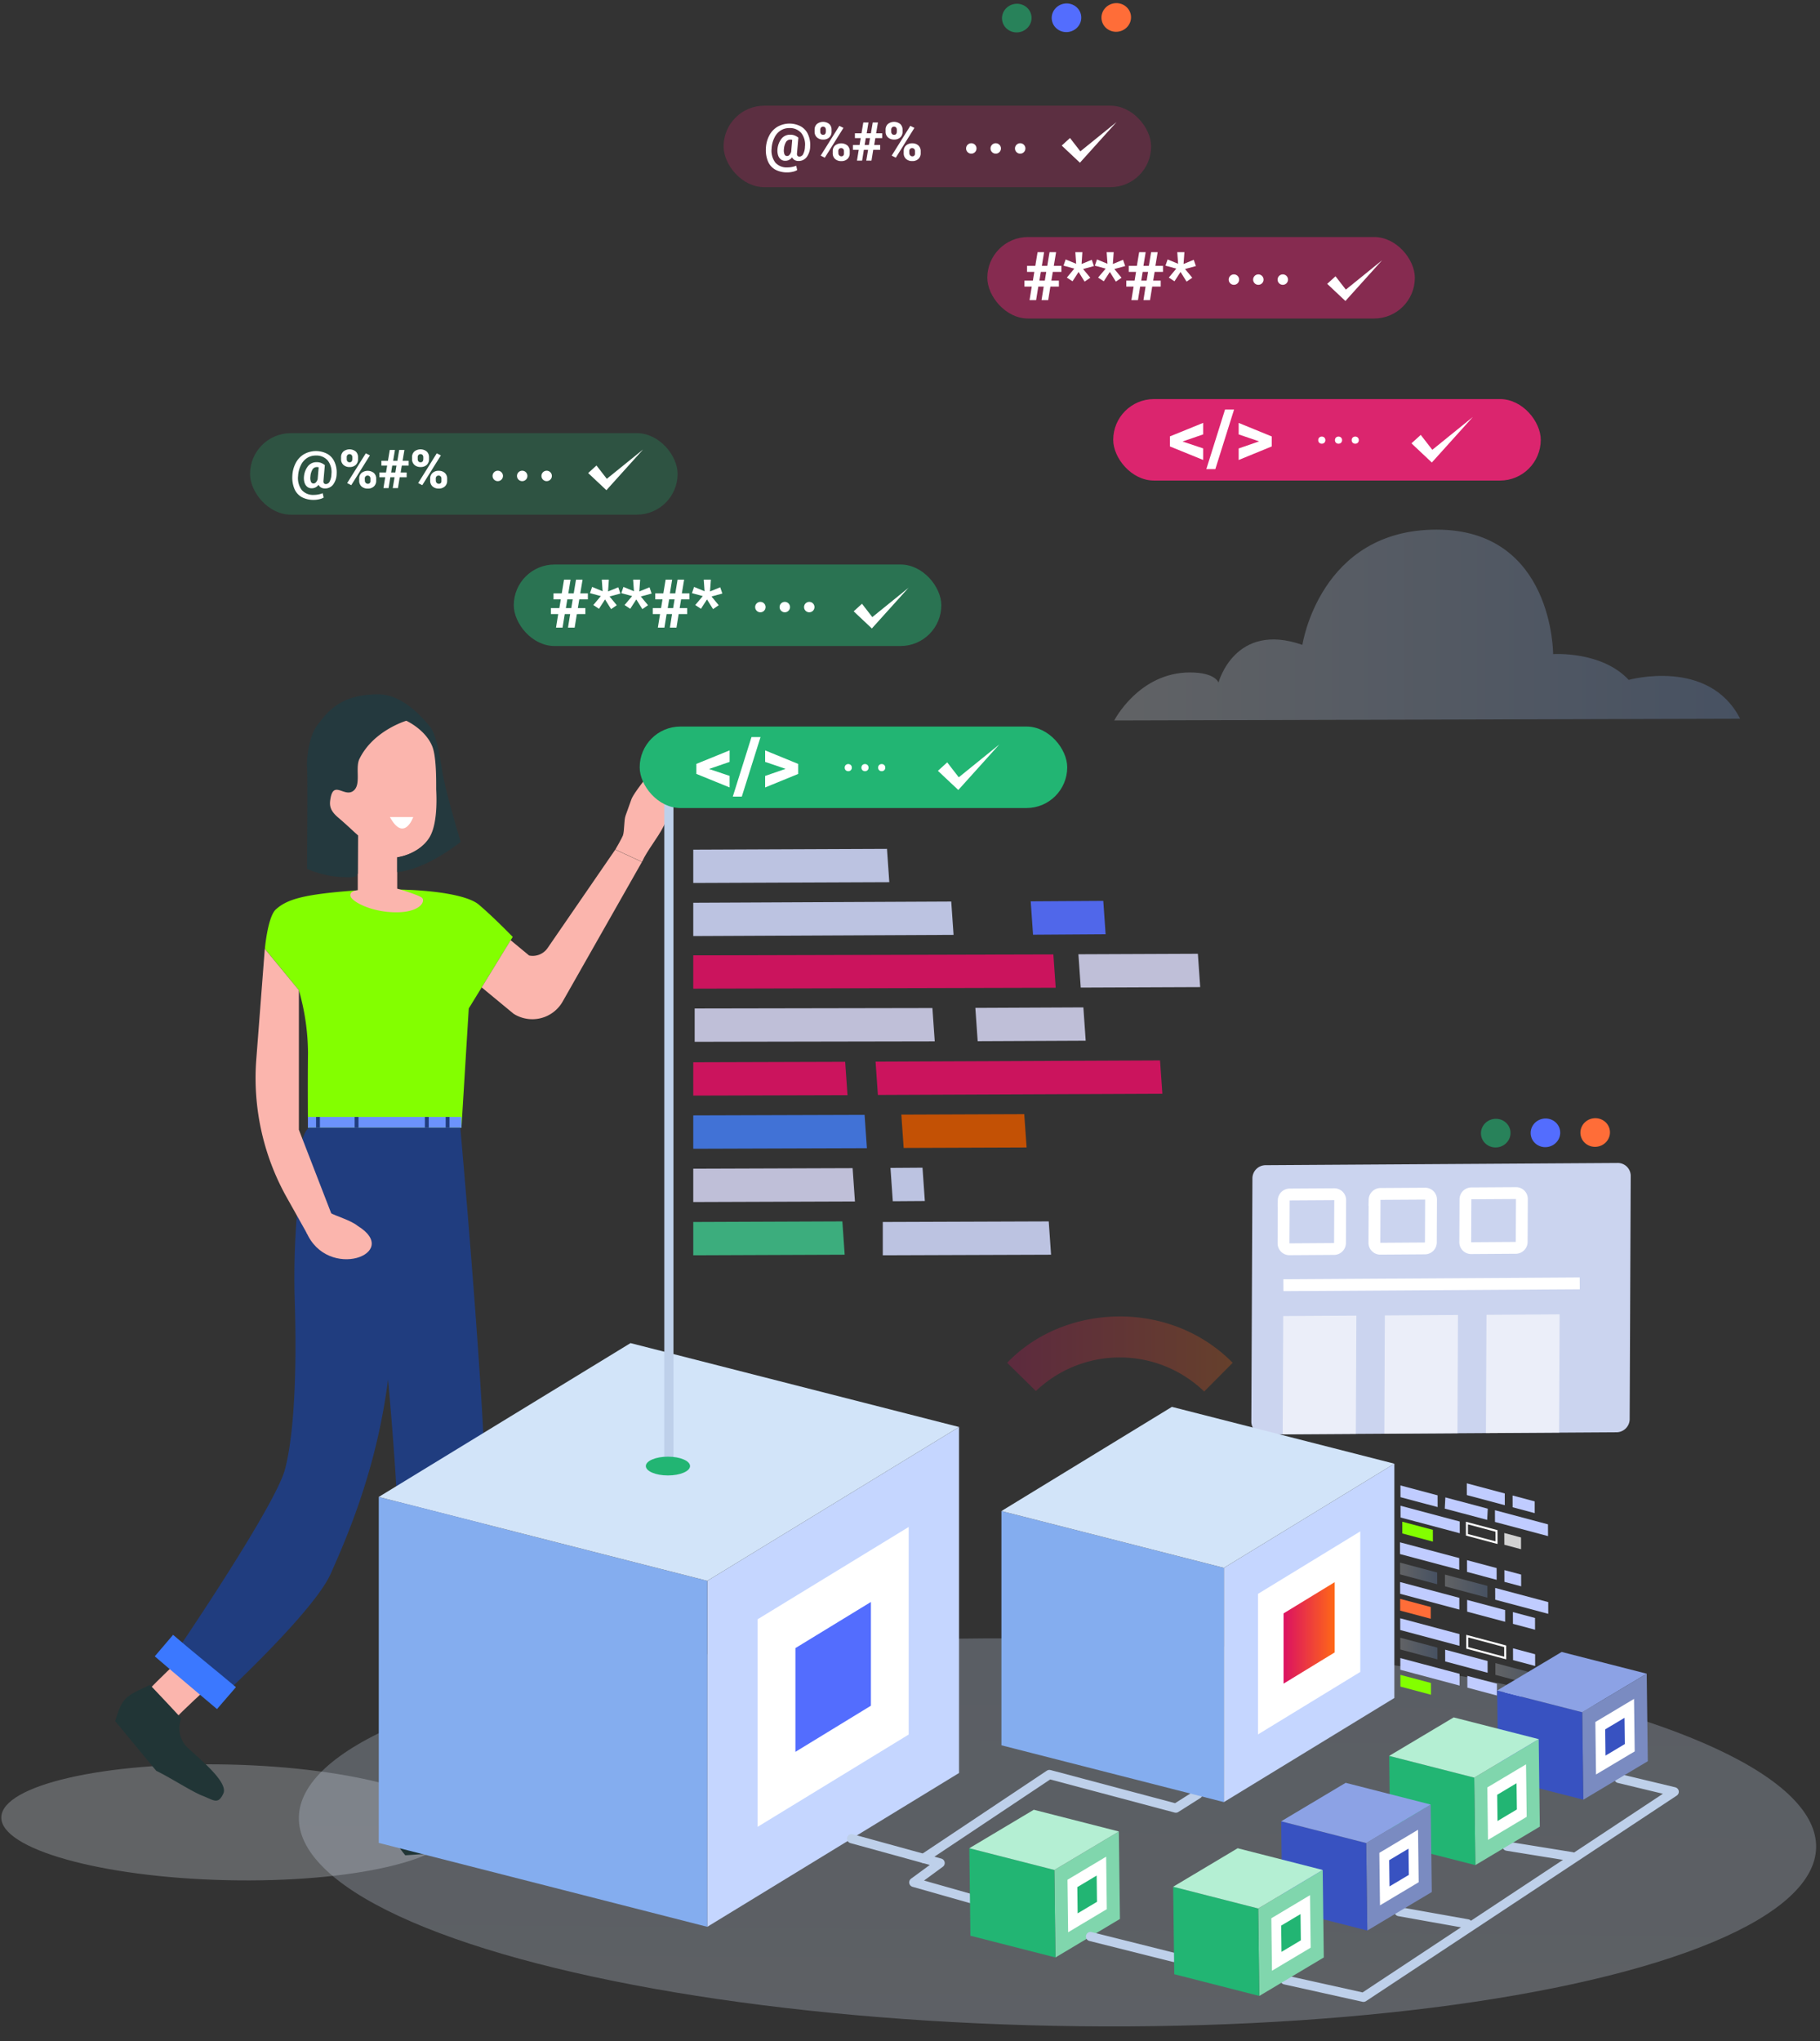 <svg xmlns="http://www.w3.org/2000/svg" xmlns:xlink="http://www.w3.org/1999/xlink" width="450.522" height="505.127" viewBox="0 0 450.522 505.127"><rect x="0" y="0" width="450.522" height="505.127" fill="#333333" stroke="none"/><defs><style>.a{fill:#cbd4ef;}.b{fill:#ff6d38;}.c{fill:#536dfe;}.aa,.ag,.d,.z{fill:#22b573;}.d,.f{opacity:0.61;}.af,.an,.e{fill:none;}.an,.e{stroke:#fff;stroke-miterlimit:10;}.e{stroke-width:2.93px;}.ap,.f,.u{fill:#fff;}.g{opacity:0.9;}.h{fill:#cbd3f4;}.i{fill:url(#a);}.j{fill:#ceceea;}.k{fill:url(#b);}.l{fill:url(#c);}.m{fill:#4279e8;}.n{fill:#d35400;}.o{fill:#3dba85;}.aa,.ab,.ak,.ao,.aq,.av,.p,.q{opacity:0.25;}.p{fill:url(#d);}.q{fill:url(#e);}.r{fill:#83ff00;}.s{fill:#fbb5ad;}.t{fill:#24393e;}.v{fill:#6c93fc;}.w{fill:#203d7f;}.x{fill:#3b78ff;}.y{fill:#213536;}.au,.z{opacity:0.5;}.ab{fill:url(#f);}.ac{fill:#c5d6ff;}.ad{fill:#84adef;}.ae{fill:#d2e4f9;}.af{stroke:#bed0ea;stroke-linecap:round;stroke-linejoin:round;stroke-width:2.27px;}.ah{fill:#80d6ad;}.ai{fill:#b4efd3;}.aj{fill:url(#h);}.ak,.al{fill:url(#i);}.al{opacity:0.65;}.am{fill:#c0ccff;}.an{stroke-width:0.5px;}.ao{fill:url(#m);}.ap{opacity:0.78;}.aq{fill:url(#o);}.ar{fill:#7a8bc1;}.as{fill:#3852c1;}.at{fill:#8ca2e5;}.au,.av,.aw{fill:#db256e;}</style><linearGradient id="a" x1="7.966" y1="-4.158" x2="10.25" y2="-4.158" gradientUnits="objectBoundingBox"><stop offset="0" stop-color="#db1162"/><stop offset="1" stop-color="#ff6817"/></linearGradient><linearGradient id="b" x1="17.834" y1="-4.291" x2="22.474" y2="-4.291" xlink:href="#a"/><linearGradient id="c" x1="9.626" y1="-4.138" x2="11.3" y2="-4.138" xlink:href="#a"/><linearGradient id="d" x1="15.816" y1="-9.949" x2="24.247" y2="-10.201" gradientUnits="objectBoundingBox"><stop offset="0" stop-color="#ebf2fc"/><stop offset="1" stop-color="#84adef"/></linearGradient><linearGradient id="e" x1="-1.242" y1="-0.209" x2="7.189" y2="-0.461" xlink:href="#d"/><linearGradient id="f" x1="0" y1="0.5" x2="1" y2="0.5" xlink:href="#d"/><linearGradient id="h" x1="0" y1="0.5" x2="1" y2="0.5" xlink:href="#a"/><linearGradient id="i" x1="0" y1="0.499" x2="1" y2="0.499" xlink:href="#a"/><linearGradient id="m" x1="0" y1="0.501" x2="1.001" y2="0.501" xlink:href="#d"/><linearGradient id="o" x1="0" y1="0.501" x2="1" y2="0.501" xlink:href="#d"/></defs><g transform="translate(-16.285 118.77)"><path class="a" d="M569.075,377.583,482,378.126a3.195,3.195,0,0,1-3.269-3.162L479,314.681a3.275,3.275,0,0,1,3.3-3.2l87.076-.549a3.2,3.2,0,0,1,3.269,3.168l-.261,60.284a3.282,3.282,0,0,1-3.309,3.2Z" transform="translate(-152.692 -141.879)"/><ellipse class="b" cx="3.664" cy="3.543" rx="3.664" ry="3.543" transform="translate(406.948 158.641) rotate(-9.7)"/><ellipse class="c" cx="3.664" cy="3.543" rx="3.664" ry="3.543" transform="translate(394.632 158.718) rotate(-9.7)"/><ellipse class="d" cx="3.664" cy="3.543" rx="3.664" ry="3.543" transform="translate(382.329 158.794) rotate(-9.7)"/><path class="e" d="M503.109,336.03l-10.985.074a1.46,1.46,0,0,1-1.494-1.44l.047-10.657a1.494,1.494,0,0,1,1.507-1.46l10.985-.067a1.453,1.453,0,0,1,1.487,1.44l-.047,10.65a1.487,1.487,0,0,1-1.5,1.46Z" transform="translate(-156.621 -145.693)"/><path class="e" d="M536.682,335.82l-10.985.074a1.46,1.46,0,0,1-1.487-1.44l.047-10.657a1.494,1.494,0,0,1,1.5-1.46l10.985-.067a1.454,1.454,0,0,1,1.494,1.44l-.047,10.657A1.487,1.487,0,0,1,536.682,335.82Z" transform="translate(-167.708 -145.624)"/><path class="e" d="M570.262,335.61l-10.985.074a1.46,1.46,0,0,1-1.487-1.44l.047-10.657a1.487,1.487,0,0,1,1.5-1.46l10.985-.067a1.447,1.447,0,0,1,1.487,1.44l-.047,10.657a1.487,1.487,0,0,1-1.5,1.454Z" transform="translate(-178.796 -145.554)"/><line class="e" y1="0.455" x2="73.365" transform="translate(333.969 198.85)"/><path class="f" d="M508.425,396.611l-18.105.114.127-29.278,18.112-.107Z" transform="translate(-156.518 -160.505)"/><path class="f" d="M545.985,396.378l-18.105.114.127-29.278,18.105-.114Z" transform="translate(-168.92 -160.426)"/><path class="f" d="M583.542,396.141l-18.112.114.134-29.271,18.105-.114Z" transform="translate(-181.318 -160.35)"/><g class="g" transform="translate(187.895 91.311)"><path class="h" d="M272.49,203.316l48.528-.194-.576-8.252-47.952.2Z" transform="translate(-272.49 -194.87)"/><path class="h" d="M272.49,222.887l64.436-.3-.576-8.245-63.86.3Z" transform="translate(-272.49 -201.299)"/><path class="i" d="M272.49,242.353l89.715-.228-.576-8.245-89.139.228Z" transform="translate(-272.49 -207.75)"/><path class="j" d="M273.01,262.043l59.426-.107-.576-8.245-58.85.107Z" transform="translate(-272.662 -214.291)"/><path class="k" d="M272.49,281.919l38.18-.107-.576-8.252-37.6.114Z" transform="translate(-272.49 -220.852)"/><path class="l" d="M340.436,281.587l70.418-.3-.576-8.245-70.418.3Z" transform="translate(-294.734 -220.68)"/><path class="m" d="M272.49,301.546l42.982-.141-.576-8.245-42.406.134Z" transform="translate(-272.49 -227.324)"/><path class="n" d="M349.966,301.259l30.43-.114-.583-8.245-30.423.114Z" transform="translate(-297.881 -227.238)"/><path class="j" d="M272.49,321.236l40.022-.141-.576-8.245-39.446.134Z" transform="translate(-272.49 -233.825)"/><path class="h" d="M345.946,320.979l7.931-.054-.576-8.245-7.931.054Z" transform="translate(-296.554 -233.769)"/><path class="o" d="M272.49,340.913l37.483-.147-.576-8.245-36.907.147Z" transform="translate(-272.49 -240.32)"/><path class="h" d="M342.53,340.913l41.656-.147-.576-8.245-41.08.147Z" transform="translate(-295.616 -240.32)"/><path class="j" d="M377.316,261.816l26.739-.121-.576-8.245-26.739.121Z" transform="translate(-306.912 -214.212)"/><path class="c" d="M397.776,222.466l17.964-.121-.576-8.245-17.964.114Z" transform="translate(-313.667 -201.219)"/><path class="j" d="M415.4,242.006l29.572-.121-.576-8.245-29.572.121Z" transform="translate(-319.485 -207.671)"/></g><ellipse class="p" cx="14.314" cy="56.151" rx="14.314" ry="56.151" transform="translate(16.285 345.281) rotate(-88.7)"/><ellipse class="q" cx="47.885" cy="187.83" rx="47.885" ry="187.83" transform="translate(89.307 378.844) rotate(-88.854)"/><path class="r" d="M114.17,224.557l8.42,10.255a57.2,57.2,0,0,1,2.257,15.553c-.1,8,0,18.467,0,18.467h37.985l1.809-29.512,10.885-17.71s-4.689-4.849-8.413-8-18.313-4.6-33.7-3.235c-9.913.884-13.905,2.009-16.565,4.474C114.86,216.72,114.17,224.557,114.17,224.557Z" transform="translate(-32.32 -108.509)"/><path class="s" d="M194.3,229.254l7.89,6.517a8.634,8.634,0,0,0,12.15-3.007l19.626-34.556-6.6-3.048-16.745,24.348a4.474,4.474,0,0,1-4.575,1.855l-4.582-3.791" transform="translate(-58.778 -103.654)"/><path class="s" d="M137.146,165.729c-.757,2.733,1.273,4.829,7.556,9.84v13.577s-2.177.161-1.8,1.494,5.158,3.972,11.313,3.972,7.3-2.86,6.35-3.617-6.1-2.23-6.1-2.23v-7.756a12.726,12.726,0,0,0,9.84-7.676V158.6c.188-2.719-2.244-12.224-8.091-12.057s-10.315,7.167-11.012,9.2S137.146,165.729,137.146,165.729Z" transform="translate(-39.856 -87.6)"/><path class="t" d="M135.542,163.6c-.275,1.628-.188,2.887,1.936,4.689s4.89,4.441,4.89,4.441l-.067,9.4-.368.616a3.624,3.624,0,0,1-1.748.275,24.633,24.633,0,0,1-10.422-2.043s.167-24.046,0-25.058.161-7.435,2.539-10.536c2.505-3.269,5.693-7.616,15.057-7.616,6.41,0,11.528,6.477,12.834,8.038s2.257,5.928,2.987,10.818,4.588,17.67,4.588,17.67-8.44,6.859-15.7,7.462v-3.644s5.432-.67,8.038-5.024c2.2-3.744,1.608-11.273,1.608-11.889,0-1.809.074-7.864-.938-10.463-1.641-4.227-6.457-6.424-6.457-6.424s-8.091,2.385-11.548,9.331c-1.239,2.284.536,6.584-1.654,8.085S136.3,159.03,135.542,163.6Z" transform="translate(-37.456 -84.705)"/><path class="u" d="M160.38,183.13h5.774S163.9,189.507,160.38,183.13Z" transform="translate(-47.578 -99.682)"/><rect class="v" width="38.005" height="2.666" transform="translate(92.507 157.657)"/><rect class="w" width="0.951" height="2.666" transform="translate(94.523 157.657)"/><rect class="w" width="0.951" height="2.666" transform="translate(104.075 157.657)"/><rect class="w" width="0.951" height="2.666" transform="translate(121.463 157.657)"/><rect class="w" width="0.951" height="2.666" transform="translate(126.607 157.657)"/><path class="s" d="M247.635,171.835c.348-1.608,9.545-13.53,9.377-8.848-.61,1.608-3.8,5.486-2.452,6.7,6.028,5.519-1.7,11.822-4.253,17.509-1.735-.8-5.151-2.391-6.6-3.048,0,0,1.6-2.753,1.862-3.456.415-1.145.234-3.811.67-4.957Z" transform="translate(-75.092 -92.674)"/><path class="w" d="M114.357,297.9c-3.048,2.284-2.257,12.459-2.961,20.972a192.337,192.337,0,0,0-.583,21.93c.509,16,0,32.5-2.411,41.636S81.61,427.376,81.61,427.376l10.918,11.548s22.975-21.2,27.168-30.591,11.42-26.123,14.214-48.106c0,0,2.539,27.034,2.539,40.236s-.991,47.731-.991,47.731H152.47s5.077-34.784,5.586-54.838S151.8,297.9,151.8,297.9Z" transform="translate(-21.569 -137.577)"/><path class="s" d="M176.059,527.815c-.141,4.93-.4,9.833-.415,14.736-3.349,0-6.638,0-9.953-.04,0-5.03.06-10.047.208-15.071Z" transform="translate(-49.331 -213.368)"/><path class="s" d="M87.524,498.411c-3.53,3.349-7.207,6.591-10.57,10.108q-3.3-3.557-6.624-7.067c3.416-3.557,7.006-6.926,10.576-10.322Z" transform="translate(-17.845 -201.379)"/><path class="x" d="M159.44,526.11c6.732-.141,13.47,0,20.2-.2-.047-2.76.114-5.519.188-8.279-6.7.141-13.4.094-20.094.261Q159.6,522,159.44,526.11Z" transform="translate(-47.267 -210.129)"/><path class="x" d="M73.48,490.6c5.111,4.394,10.275,8.708,15.406,13.055l4.689-5.426c-5.164-4.347-10.442-8.547-15.56-12.948Z" transform="translate(-18.885 -199.447)"/><path class="y" d="M163.357,547.556c3.952-.154,7.71-.435,11.728-.556,2.994,2.478,8.982,5.359,12.439,5.111s11.085.422,10.476,3.443,2.009,2.478-3.4,3.068-22.379,1-29.954,1.6c-1.541-1.842-2.927-3.912-2.874-6.169S162.861,549.713,163.357,547.556Z" transform="translate(-48.036 -219.826)"/><path class="y" d="M67.471,503.77c2.606,2.76,5.211,5.486,7.743,8.279a6.6,6.6,0,0,0,1.768,7.448c2.137,2.09,9.967,8.252,8.654,11.139s-2.425,1.634-5.1.609-8.3-4.689-11.514-6.2c-3.483-4.193-6.752-8.165-10.168-12.3.623-2.009,1.279-4.488,2.947-5.888S65.582,504.788,67.471,503.77Z" transform="translate(-14.054 -205.552)"/><path class="s" d="M142.167,332.526c11.173,6.859-7.529,13.832-12.727,1.474.536-.971,5.271-4.441,5.727-4.789C136.868,330.148,140.532,331.166,142.167,332.526Z" transform="translate(-37.362 -147.915)"/><path class="s" d="M121.458,242.055v34.529l8.038,20.764-5.995,4.983-4.99-8.888a60.5,60.5,0,0,1-7.6-34.228l2.11-27.416Z" transform="translate(-31.188 -115.752)"/><rect class="z" width="105.831" height="20.168" rx="10.084" transform="translate(249.298 41.109) rotate(180)"/><path class="u" d="M333.826,102.359l3.128,4.039-1.413-.054,9.813-7.944-8.453,9.377-.623.7-.79-.743-3.717-3.5Z" transform="translate(-104.168 -71.706)"/><circle class="u" cx="1.293" cy="1.293" r="1.293" transform="translate(203.214 30.184)"/><circle class="u" cx="1.293" cy="1.293" r="1.293" transform="translate(209.263 30.184)"/><circle class="u" cx="1.293" cy="1.293" r="1.293" transform="translate(215.318 30.184)"/><path class="u" d="M224.649,103.93h-1.34l-.543,3.349h-1.621l.543-3.349H219.88v-1.487h2.09l.355-2.157h-1.8V98.8h2.043l.563-3.389h1.614l-.556,3.389h1.34l.563-3.389h1.621l-.563,3.389h1.882v1.487h-2.13l-.355,2.157h1.862v1.487H226.3l-.543,3.349h-1.648Zm-1.065-1.487h1.34l.355-2.157h-1.34Z" transform="translate(-67.224 -70.719)"/><path class="u" d="M237,99.476l-2.679-.73.529-1.541,2.6,1.072-.208-2.867h1.748l-.194,2.92,2.525-1.038.529,1.554-2.679.73,1.782,2.157-1.407.965-1.494-2.4-1.5,2.318-1.407-.924Z" transform="translate(-71.991 -70.719)"/><path class="u" d="M248.579,99.476l-2.679-.73.529-1.541,2.6,1.072-.208-2.867h1.748l-.214,2.92,2.525-1.038.529,1.554-2.679.73,1.782,2.157-1.407.965-1.494-2.4-1.5,2.318-1.407-.924Z" transform="translate(-75.815 -70.719)"/><path class="u" d="M262.289,103.93h-1.34l-.543,3.349h-1.621l.543-3.349H257.52v-1.487h2.056l.355-2.157h-1.8V98.8h2.009l.563-3.389h1.614l-.556,3.389h1.34l.563-3.389h1.621l-.563,3.389h1.882v1.487h-2.07l-.355,2.157h1.862v1.487h-2.11l-.543,3.349h-1.621Zm-1.065-1.487h1.34l.355-2.157h-1.34Z" transform="translate(-79.652 -70.719)"/><path class="u" d="M274.679,99.476,272,98.746l.529-1.541,2.6,1.072-.208-2.867h1.768l-.214,2.92L279,97.292l.529,1.554-2.679.73,1.782,2.157-1.407.965-1.494-2.4-1.5,2.318-1.407-.924Z" transform="translate(-84.433 -70.719)"/><rect class="aa" width="105.831" height="20.168" rx="10.084" transform="translate(184.017 8.602) rotate(180)"/><path class="u" d="M235.706,51.269l3.128,4.039-1.413-.054,9.82-7.944-8.453,9.377-.623.7-.79-.743-3.724-3.5Z" transform="translate(-71.77 -54.837)"/><circle class="u" cx="1.293" cy="1.293" r="1.293" transform="translate(138.208 -2.275)"/><circle class="u" cx="1.293" cy="1.293" r="1.293" transform="translate(144.257 -2.275)"/><circle class="u" cx="1.293" cy="1.293" r="1.293" transform="translate(150.312 -2.275)"/><path class="u" d="M135.284,53.472a4.561,4.561,0,0,1-.844,2.679,2.478,2.478,0,0,1-2.07,1,1.9,1.9,0,0,1-.944-.234,1.648,1.648,0,0,1-.636-.67,2.009,2.009,0,0,1-1.7.857A1.708,1.708,0,0,1,128,56.741a2.117,2.117,0,0,1-.67-1.038,3.892,3.892,0,0,1-.134-1.534,4.823,4.823,0,0,1,1.045-2.606,2.679,2.679,0,0,1,2.07-.918,2.974,2.974,0,0,1,1.641.442l.409.275-.335,3.8c-.074.6.134.9.623.9a1.078,1.078,0,0,0,.924-.67,4.153,4.153,0,0,0,.415-1.8,4.642,4.642,0,0,0-.9-3.349,3.691,3.691,0,0,0-2.961-1.239,3.912,3.912,0,0,0-2.2.63,4.28,4.28,0,0,0-1.52,1.8,6.7,6.7,0,0,0-.67,2.632,4.883,4.883,0,0,0,.911,3.47,3.724,3.724,0,0,0,3.034,1.206,5.512,5.512,0,0,0,1.152-.127,4.689,4.689,0,0,0,.991-.295l.241,1.078a3.349,3.349,0,0,1-1.065.415,5.78,5.78,0,0,1-1.34.161,6.142,6.142,0,0,1-2.994-.67,4.213,4.213,0,0,1-1.815-2.009,7.207,7.207,0,0,1-.536-3.222,7.462,7.462,0,0,1,.831-3.208,5.4,5.4,0,0,1,2.05-2.19,6.028,6.028,0,0,1,5.754-.094,4.233,4.233,0,0,1,1.782,1.949,6.256,6.256,0,0,1,.556,2.94Zm-6.5.737a2.625,2.625,0,0,0,.134,1.279.67.67,0,0,0,.67.429.757.757,0,0,0,.563-.275,2.07,2.07,0,0,0,.429-.777l.255-2.954a1.574,1.574,0,0,0-.4-.054,1.273,1.273,0,0,0-1.119.569,3.945,3.945,0,0,0-.529,1.782Z" transform="translate(-35.664 -55.031)"/><path class="u" d="M142.329,49.2a1.855,1.855,0,0,1,.569-1.413,2.465,2.465,0,0,1,3.068,0,1.9,1.9,0,0,1,.563,1.447V49.7a1.849,1.849,0,0,1-.563,1.407,2.123,2.123,0,0,1-1.52.529,2.17,2.17,0,0,1-1.534-.536,1.862,1.862,0,0,1-.583-1.447Zm1.407.5a.784.784,0,0,0,.188.549.67.67,0,0,0,.522.208c.449,0,.67-.288.67-.864V49.2a.837.837,0,0,0-.181-.549.717.717,0,0,0-1.018,0,.81.81,0,0,0-.188.569Zm1.119,6.424-1.018-.516,4.615-7.368,1.018.509Zm1.963-1.608a1.835,1.835,0,0,1,.569-1.413,2.478,2.478,0,0,1,3.068,0,1.882,1.882,0,0,1,.569,1.467v.449a1.849,1.849,0,0,1-.563,1.413,2.137,2.137,0,0,1-1.534.536,2.224,2.224,0,0,1-1.534-.529,1.882,1.882,0,0,1-.576-1.447Zm1.4.5a.743.743,0,0,0,.208.529.67.67,0,0,0,.5.234.6.6,0,0,0,.67-.6V54.5a.784.784,0,0,0-.188-.549.737.737,0,0,0-1.011-.013.757.757,0,0,0-.2.529Z" transform="translate(-41.617 -54.817)"/><path class="u" d="M160.251,54.245h-1.045l-.435,2.679H157.5l.435-2.679H156.5V53.053h1.634l.288-1.708h-1.433V50.159h1.628l.449-2.679h1.279l-.442,2.679h1.045l.449-2.679h1.293l-.449,2.679h1.5v1.186h-1.695l-.288,1.708h1.487v1.192h-1.721l-.435,2.679H159.8Zm-.851-1.192h1.045l.281-1.708h-1.045Z" transform="translate(-46.297 -54.893)"/><path class="u" d="M168.559,49.2a1.875,1.875,0,0,1,.569-1.413,2.464,2.464,0,0,1,3.068,0,1.9,1.9,0,0,1,.569,1.447V49.7a1.849,1.849,0,0,1-.563,1.4,2.123,2.123,0,0,1-1.52.529,2.177,2.177,0,0,1-1.534-.529,1.862,1.862,0,0,1-.583-1.447Zm1.407.5a.81.81,0,0,0,.188.549.67.67,0,0,0,.522.208c.455,0,.67-.288.67-.864V49.2a.837.837,0,0,0-.181-.549.719.719,0,0,0-1.018-.007.844.844,0,0,0-.188.569Zm1.125,6.424-1.018-.516,4.608-7.368,1.018.509Zm1.956-1.608a1.835,1.835,0,0,1,.576-1.413,2.157,2.157,0,0,1,1.527-.536,2.19,2.19,0,0,1,1.534.529,1.882,1.882,0,0,1,.569,1.467v.449a1.849,1.849,0,0,1-.563,1.413,2.13,2.13,0,0,1-1.527.536,2.2,2.2,0,0,1-1.534-.529,1.862,1.862,0,0,1-.583-1.447Zm1.4.5a.77.77,0,0,0,.208.529.67.67,0,0,0,.509.234.6.6,0,0,0,.67-.6V54.5a.784.784,0,0,0-.188-.549.737.737,0,0,0-1.011-.013.757.757,0,0,0-.2.529Z" transform="translate(-50.278 -54.817)"/><path class="ab" d="M428.07,124.149s6.082-11.883,18.755-11.883c6.269,0,7.053,2.505,7.053,2.505s4.019-15.2,20.764-9.324c0,0,4.28-28.527,33.223-28.527s28.842,30.812,28.842,30.812,12.017-.837,18.708,6.377c0,0,19.853-5.539,27.583,9.612Z" transform="translate(-135.964 -64.614)"/><path class="ab" d="M414.23,93.6s2.364-4.622,7.308-4.622c2.438,0,2.74.978,2.74.978s1.554-5.914,8.078-3.63c0,0,1.668-11.092,12.927-11.092S456.5,87.22,456.5,87.22s4.689-.328,7.274,2.478c0,0,7.723-2.157,10.717,3.738Z" transform="translate(-131.395 -64.056)"/><path class="ac" d="M339.99,494.119l-62.32,38.066V446.562l62.32-38.072Z" transform="translate(-86.305 -174.092)"/><path class="u" d="M333.669,496.8,296.28,519.639V468.271l37.389-22.841Z" transform="translate(-92.45 -186.289)"/><path class="c" d="M328.928,498.814l-18.688,11.42V484.554l18.688-11.414Z" transform="translate(-97.059 -195.439)"/><path class="ad" d="M156.26,519.953l81.322,20.764V455.094L156.26,434.33Z" transform="translate(-46.217 -182.624)"/><path class="ae" d="M156.26,415.562l81.322,20.764,62.32-38.072L218.58,377.49Z" transform="translate(-46.217 -163.857)"/><line class="af" y1="163.281" transform="translate(181.86 79.77)"/><ellipse class="ag" cx="5.472" cy="2.324" rx="5.472" ry="2.324" transform="translate(176.154 241.739)"/><path class="af" d="M330.99,560.59l21.93,6.035-6.531,4.789,14.321,4.066" transform="translate(-103.91 -224.313)"/><path class="af" d="M357.57,557.664l31.167-20.784,31.3,8.326,5.466-3.456" transform="translate(-112.687 -216.485)"/><path class="ah" d="M422.17,579.589l-15.962,9.531-.268-21.655L421.9,557.94Z" transform="translate(-128.658 -223.438)"/><path class="u" d="M420.522,580.238l-9.572,5.72-.161-12.994,9.572-5.714Z" transform="translate(-130.259 -226.512)"/><path class="ag" d="M419.29,580.727l-4.789,2.853-.08-6.491,4.789-2.86Z" transform="translate(-131.457 -228.817)"/><path class="ag" d="M374.778,585.785l21.052,5.379-.268-21.655L374.51,564.13Z" transform="translate(-118.28 -225.482)"/><path class="ai" d="M374.51,559.435l21.052,5.379,15.962-9.525-21.052-5.379Z" transform="translate(-118.28 -220.787)"/><path class="ac" d="M510.789,480.029,468.59,505.8V447.825l42.2-25.775Z" transform="translate(-149.344 -178.57)"/><path class="u" d="M506.509,481.844,481.19,497.31V462.526l25.319-15.466Z" transform="translate(-153.504 -186.828)"/><path class="aj" d="M503.3,483.208l-12.66,7.73V473.55l12.66-7.73Z" transform="translate(-156.624 -193.022)"/><path class="ad" d="M386.38,497.519l55.066,14.059V453.6L386.38,439.54Z" transform="translate(-122.199 -184.345)"/><path class="ae" d="M386.38,426.831l55.066,14.059,42.2-25.775L428.578,401.05Z" transform="translate(-122.199 -171.636)"/><path class="ak" d="M395.613,386.1l-7.113-6.986c13.972-14.649,40.1-15.928,55.823,0l-7.053,7.107a30.092,30.092,0,0,0-41.656-.121Z" transform="translate(-122.899 -160.606)"/><path class="al" d="M403.92,396.657c9.994-9.739,25.949-9.15,35.052,0l-7.06,7.134a15.359,15.359,0,0,0-20.764-.06Z" transform="translate(-127.991 -167.846)"/><path class="aj" d="M426.639,421.648l-6.959-6.8c2.981-3.617,10.717-3.677,13.832-.188Z" transform="translate(-133.194 -175.281)"/><rect class="ag" width="105.831" height="20.168" rx="10.084" transform="translate(280.464 81.211) rotate(180)"/><path class="u" d="M365.207,160.738l3.5,4.515-1.581-.06,10.972-8.882L368.65,166.8l-.7.77-.884-.831-4.16-3.912Z" transform="translate(-114.45 -90.827)"/><path class="u" d="M276.765,163.088l5.1,1.708v2.86l-8.232-3.349v-2.478l8.232-3.349v2.853Z" transform="translate(-84.971 -91.543)"/><path class="u" d="M289.33,168.3H287.1l4.628-14.736h2.237Z" transform="translate(-89.419 -89.919)"/><path class="u" d="M304.114,163.058l-5.064-1.721V158.49l8.185,3.349v2.478l-8.185,3.349v-2.853Z" transform="translate(-93.364 -91.547)"/><circle class="u" cx="0.884" cy="0.884" r="0.884" transform="translate(225.378 70.326)"/><circle class="u" cx="0.884" cy="0.884" r="0.884" transform="translate(229.518 70.326)"/><circle class="u" cx="0.884" cy="0.884" r="0.884" transform="translate(233.657 70.326)"/><line class="af" x2="20.677" y2="5.184" transform="translate(286.231 360.497)"/><path class="af" d="M491.17,588.2l19.431,4.314,76.922-50.873-13.7-3.289" transform="translate(-156.799 -216.97)"/><line class="af" x1="16.076" y1="2.599" transform="translate(389.329 338.139)"/><line class="af" x1="16.98" y1="3.028" transform="translate(362.597 354.335)"/><path class="r" d="M541.379,502.086l-7.569-2.016.007,2.907,7.569,2.016Z" transform="translate(-170.878 -204.331)"/><path class="am" d="M548.452,497.765,533.79,493.86l.007,2.907,14.662,3.905Z" transform="translate(-170.871 -202.28)"/><path class="am" d="M565.888,502.406l-7.328-1.956.007,2.914,7.328,1.949Z" transform="translate(-179.05 -204.456)"/><path class="am" d="M576.519,505.238l-4.139-1.1.007,2.907,4.139,1.1Z" transform="translate(-183.613 -205.674)"/><path class="am" d="M548.412,483.075,533.75,479.17l.007,2.907,14.662,3.905Z" transform="translate(-170.858 -197.43)"/><path class="an" d="M567.917,488.275l-9.4-2.505.007,2.907,9.4,2.505Z" transform="translate(-179.037 -199.609)"/><path class="am" d="M580.909,491.73l-5.479-1.46.013,2.914,5.472,1.453Z" transform="translate(-184.62 -201.095)"/><path class="ab" d="M542.96,488.8l-9.19-2.451.007,2.907,9.19,2.452Z" transform="translate(-170.865 -199.8)"/><path class="am" d="M560.866,493.57l-10.5-2.8.007,2.907,10.5,2.8Z" transform="translate(-176.346 -201.26)"/><path class="ao" d="M582.048,499.213l-13.128-3.5.007,2.914,13.128,3.5Z" transform="translate(-182.471 -202.891)"/><path class="r" d="M542.089,445.506l-7.569-2.016.007,2.907,7.569,2.016Z" transform="translate(-171.112 -185.649)"/><path class="am" d="M548.522,441.485,533.86,437.58l.013,2.907,14.656,3.905Z" transform="translate(-170.895 -183.697)"/><path class="an" d="M565.728,445.929,558.4,443.98l.007,2.907,7.334,1.949Z" transform="translate(-178.997 -185.811)"/><path class="ap" d="M576.359,448.765l-4.139-1.105.013,2.907,4.133,1.105Z" transform="translate(-183.56 -187.026)"/><path class="ab" d="M548.48,426.628l-14.2-3.838.013,2.907,14.193,3.845Z" transform="translate(-171.033 -178.814)"/><path class="am" d="M567.758,431.8l-9.4-2.505.007,2.907,9.4,2.505Z" transform="translate(-178.984 -180.96)"/><path class="am" d="M580.749,435.253,575.27,433.8l.013,2.907,5.472,1.454Z" transform="translate(-184.567 -182.449)"/><path class="am" d="M543.03,432.525l-9.19-2.445.007,2.907,9.19,2.445Z" transform="translate(-170.888 -181.221)"/><path class="am" d="M560.863,437.293l-10.5-2.793-.147,2.773,10.5,2.793Z" transform="translate(-176.296 -182.68)"/><path class="am" d="M581.888,442.736l-13.128-3.5.007,2.907,13.135,3.5Z" transform="translate(-182.418 -184.245)"/><path class="b" d="M541.3,474.006l-7.569-2.016.007,2.907,7.569,2.016Z" transform="translate(-170.852 -195.059)"/><path class="am" d="M548.339,457.905l-14.662-3.9-.007-2.907,14.662,3.9Z" transform="translate(-170.832 -188.161)"/><path class="am" d="M565.775,462.553l-7.328-1.956-.007-2.907,7.328,1.956Z" transform="translate(-179.01 -190.337)"/><path class="am" d="M576.406,465.382l-4.139-1.105-.007-2.907,4.139,1.105Z" transform="translate(-183.574 -191.552)"/><path class="am" d="M548.379,472.592l-14.656-3.905-.013-2.907,14.662,3.905Z" transform="translate(-170.845 -193.009)"/><path class="am" d="M567.891,477.792l-9.4-2.505-.007-2.907,9.4,2.505Z" transform="translate(-179.024 -195.188)"/><path class="am" d="M580.876,481.247l-5.472-1.46-.013-2.907,5.479,1.46Z" transform="translate(-184.607 -196.674)"/><path class="aq" d="M542.887,463.952l-9.183-2.445-.013-2.907,9.19,2.445Z" transform="translate(-170.838 -190.638)"/><path class="ab" d="M560.793,468.727l-10.5-2.8-.007-2.907,10.5,2.793Z" transform="translate(-176.319 -192.097)"/><path class="am" d="M581.982,474.363l-13.128-3.5-.013-2.907,13.135,3.5Z" transform="translate(-182.444 -193.728)"/><path class="ar" d="M617.25,521.3l-15.962,9.525-.268-21.649,15.962-9.531Z" transform="translate(-193.07 -204.189)"/><path class="u" d="M615.609,521.944l-9.578,5.714-.161-12.988,9.572-5.72Z" transform="translate(-194.671 -207.263)"/><path class="as" d="M614.37,522.431l-4.789,2.86-.08-6.49,4.789-2.86Z" transform="translate(-195.87 -209.571)"/><path class="as" d="M569.858,527.488l21.052,5.379-.268-21.648L569.59,505.84Z" transform="translate(-182.692 -206.236)"/><path class="at" d="M569.59,501.141l21.052,5.379,15.962-9.532-21.052-5.379Z" transform="translate(-182.692 -201.537)"/><path class="ah" d="M577.336,545.469,561.375,555l-.275-21.655,15.968-9.525Z" transform="translate(-179.889 -212.172)"/><path class="u" d="M575.689,546.118l-9.578,5.714-.161-12.988,9.578-5.714Z" transform="translate(-181.49 -215.246)"/><path class="ag" d="M574.46,546.6l-4.789,2.86-.08-6.491,4.789-2.86Z" transform="translate(-182.692 -217.551)"/><path class="ag" d="M529.945,551.665,551,557.044l-.275-21.655L529.67,530.01Z" transform="translate(-169.511 -214.216)"/><path class="ai" d="M529.67,525.315l21.052,5.379,15.968-9.525-21.052-5.379Z" transform="translate(-169.511 -209.521)"/><path class="ar" d="M537.42,569.638l-15.962,9.531-.268-21.655,15.962-9.525Z" transform="translate(-166.711 -220.153)"/><path class="u" d="M535.779,570.288l-9.578,5.72-.161-12.988,9.578-5.72Z" transform="translate(-168.313 -223.227)"/><path class="as" d="M534.54,570.777l-4.789,2.853-.08-6.49,4.789-2.86Z" transform="translate(-169.511 -225.532)"/><path class="as" d="M490.028,575.835l21.052,5.379-.268-21.655L489.76,554.18Z" transform="translate(-156.333 -222.197)"/><path class="at" d="M489.76,549.485l21.052,5.379,15.962-9.525-21.052-5.379Z" transform="translate(-156.333 -217.502)"/><path class="ah" d="M497.506,593.815l-15.962,9.525-.275-21.648,15.968-9.531Z" transform="translate(-153.53 -228.133)"/><path class="u" d="M495.859,594.464l-9.578,5.714-.161-12.988,9.578-5.72Z" transform="translate(-155.132 -231.207)"/><path class="ag" d="M494.63,594.951l-4.789,2.86-.08-6.5,4.789-2.853Z" transform="translate(-156.333 -233.515)"/><path class="ag" d="M450.115,600.008l21.052,5.379-.275-21.648L449.84,578.36Z" transform="translate(-143.153 -230.181)"/><path class="ai" d="M449.84,573.661l21.052,5.379,15.968-9.531-21.052-5.379Z" transform="translate(-143.153 -225.482)"/><rect class="au" width="105.831" height="20.168" rx="10.084" transform="translate(366.515 -39.939) rotate(180)"/><path class="u" d="M333.826,102.359l3.128,4.039-1.413-.054,9.813-7.944-8.453,9.377-.623.7-.79-.743-3.717-3.5Z" transform="translate(13.05 -152.754)"/><circle class="u" cx="1.293" cy="1.293" r="1.293" transform="translate(320.432 -50.864)"/><circle class="u" cx="1.293" cy="1.293" r="1.293" transform="translate(326.481 -50.864)"/><circle class="u" cx="1.293" cy="1.293" r="1.293" transform="translate(332.536 -50.864)"/><path class="u" d="M224.649,103.93h-1.34l-.543,3.349h-1.621l.543-3.349H219.88v-1.487h2.09l.355-2.157h-1.8V98.8h2.043l.563-3.389h1.614l-.556,3.389h1.34l.563-3.389h1.621l-.563,3.389h1.882v1.487h-2.13l-.355,2.157h1.862v1.487H226.3l-.543,3.349h-1.648Zm-1.065-1.487h1.34l.355-2.157h-1.34Z" transform="translate(49.994 -151.766)"/><path class="u" d="M237,99.476l-2.679-.73.529-1.541,2.6,1.072-.208-2.867h1.748l-.194,2.92,2.525-1.038.529,1.554-2.679.73,1.782,2.157-1.407.965-1.494-2.4-1.5,2.318-1.407-.924Z" transform="translate(45.226 -151.766)"/><path class="u" d="M248.579,99.476l-2.679-.73.529-1.541,2.6,1.072-.208-2.867h1.748l-.214,2.92,2.525-1.038.529,1.554-2.679.73,1.782,2.157-1.407.965-1.494-2.4-1.5,2.318-1.407-.924Z" transform="translate(41.403 -151.766)"/><path class="u" d="M262.289,103.93h-1.34l-.543,3.349h-1.621l.543-3.349H257.52v-1.487h2.056l.355-2.157h-1.8V98.8h2.009l.563-3.389h1.614l-.556,3.389h1.34l.563-3.389h1.621l-.563,3.389h1.882v1.487h-2.07l-.355,2.157h1.862v1.487h-2.11l-.543,3.349h-1.621Zm-1.065-1.487h1.34l.355-2.157h-1.34Z" transform="translate(37.566 -151.766)"/><path class="u" d="M274.679,99.476,272,98.746l.529-1.541,2.6,1.072-.208-2.867h1.768l-.214,2.92L279,97.292l.529,1.554-2.679.73,1.782,2.157-1.407.965-1.494-2.4-1.5,2.318-1.407-.924Z" transform="translate(32.785 -151.766)"/><rect class="av" width="105.831" height="20.168" rx="10.084" transform="translate(301.235 -72.445) rotate(180)"/><path class="u" d="M235.706,51.269l3.128,4.039-1.413-.054,9.82-7.944-8.453,9.377-.623.7-.79-.743-3.724-3.5Z" transform="translate(45.448 -135.885)"/><circle class="u" cx="1.293" cy="1.293" r="1.293" transform="translate(255.426 -83.323)"/><circle class="u" cx="1.293" cy="1.293" r="1.293" transform="translate(261.475 -83.323)"/><circle class="u" cx="1.293" cy="1.293" r="1.293" transform="translate(267.53 -83.323)"/><path class="u" d="M135.284,53.472a4.561,4.561,0,0,1-.844,2.679,2.478,2.478,0,0,1-2.07,1,1.9,1.9,0,0,1-.944-.234,1.648,1.648,0,0,1-.636-.67,2.009,2.009,0,0,1-1.7.857A1.708,1.708,0,0,1,128,56.741a2.117,2.117,0,0,1-.67-1.038,3.892,3.892,0,0,1-.134-1.534,4.823,4.823,0,0,1,1.045-2.606,2.679,2.679,0,0,1,2.07-.918,2.974,2.974,0,0,1,1.641.442l.409.275-.335,3.8c-.074.6.134.9.623.9a1.078,1.078,0,0,0,.924-.67,4.153,4.153,0,0,0,.415-1.8,4.642,4.642,0,0,0-.9-3.349,3.691,3.691,0,0,0-2.961-1.239,3.912,3.912,0,0,0-2.2.63,4.28,4.28,0,0,0-1.52,1.8,6.7,6.7,0,0,0-.67,2.632,4.883,4.883,0,0,0,.911,3.47,3.724,3.724,0,0,0,3.034,1.206,5.512,5.512,0,0,0,1.152-.127,4.689,4.689,0,0,0,.991-.295l.241,1.078a3.349,3.349,0,0,1-1.065.415,5.78,5.78,0,0,1-1.34.161,6.142,6.142,0,0,1-2.994-.67,4.213,4.213,0,0,1-1.815-2.009,7.207,7.207,0,0,1-.536-3.222,7.462,7.462,0,0,1,.831-3.208,5.4,5.4,0,0,1,2.05-2.19,6.028,6.028,0,0,1,5.754-.094,4.233,4.233,0,0,1,1.782,1.949,6.256,6.256,0,0,1,.556,2.94Zm-6.5.737a2.625,2.625,0,0,0,.134,1.279.67.67,0,0,0,.67.429.757.757,0,0,0,.563-.275,2.07,2.07,0,0,0,.429-.777l.255-2.954a1.574,1.574,0,0,0-.4-.054,1.273,1.273,0,0,0-1.119.569,3.945,3.945,0,0,0-.529,1.782Z" transform="translate(81.554 -136.079)"/><path class="u" d="M142.329,49.2a1.855,1.855,0,0,1,.569-1.413,2.465,2.465,0,0,1,3.068,0,1.9,1.9,0,0,1,.563,1.447V49.7a1.849,1.849,0,0,1-.563,1.407,2.123,2.123,0,0,1-1.52.529,2.17,2.17,0,0,1-1.534-.536,1.862,1.862,0,0,1-.583-1.447Zm1.407.5a.784.784,0,0,0,.188.549.67.67,0,0,0,.522.208c.449,0,.67-.288.67-.864V49.2a.837.837,0,0,0-.181-.549.717.717,0,0,0-1.018,0,.81.81,0,0,0-.188.569Zm1.119,6.424-1.018-.516,4.615-7.368,1.018.509Zm1.963-1.608a1.835,1.835,0,0,1,.569-1.413,2.478,2.478,0,0,1,3.068,0,1.882,1.882,0,0,1,.569,1.467v.449a1.849,1.849,0,0,1-.563,1.413,2.137,2.137,0,0,1-1.534.536,2.224,2.224,0,0,1-1.534-.529,1.882,1.882,0,0,1-.576-1.447Zm1.4.5a.743.743,0,0,0,.208.529.67.67,0,0,0,.5.234.6.6,0,0,0,.67-.6V54.5a.784.784,0,0,0-.188-.549.737.737,0,0,0-1.011-.013.757.757,0,0,0-.2.529Z" transform="translate(75.601 -135.865)"/><path class="u" d="M160.251,54.245h-1.045l-.435,2.679H157.5l.435-2.679H156.5V53.053h1.634l.288-1.708h-1.433V50.159h1.628l.449-2.679h1.279l-.442,2.679h1.045l.449-2.679h1.293l-.449,2.679h1.5v1.186h-1.695l-.288,1.708h1.487v1.192h-1.721l-.435,2.679H159.8Zm-.851-1.192h1.045l.281-1.708h-1.045Z" transform="translate(70.921 -135.941)"/><path class="u" d="M168.559,49.2a1.875,1.875,0,0,1,.569-1.413,2.464,2.464,0,0,1,3.068,0,1.9,1.9,0,0,1,.569,1.447V49.7a1.849,1.849,0,0,1-.563,1.4,2.123,2.123,0,0,1-1.52.529,2.177,2.177,0,0,1-1.534-.529,1.862,1.862,0,0,1-.583-1.447Zm1.407.5a.81.81,0,0,0,.188.549.67.67,0,0,0,.522.208c.455,0,.67-.288.67-.864V49.2a.837.837,0,0,0-.181-.549.719.719,0,0,0-1.018-.007.844.844,0,0,0-.188.569Zm1.125,6.424-1.018-.516,4.608-7.368,1.018.509Zm1.956-1.608a1.835,1.835,0,0,1,.576-1.413,2.157,2.157,0,0,1,1.527-.536,2.19,2.19,0,0,1,1.534.529,1.882,1.882,0,0,1,.569,1.467v.449a1.849,1.849,0,0,1-.563,1.413,2.13,2.13,0,0,1-1.527.536,2.2,2.2,0,0,1-1.534-.529,1.862,1.862,0,0,1-.583-1.447Zm1.4.5a.77.77,0,0,0,.208.529.67.67,0,0,0,.509.234.6.6,0,0,0,.67-.6V54.5a.784.784,0,0,0-.188-.549.737.737,0,0,0-1.011-.013.757.757,0,0,0-.2.529Z" transform="translate(66.94 -135.865)"/><path class="ab" d="M414.23,93.6s2.364-4.622,7.308-4.622c2.438,0,2.74.978,2.74.978s1.554-5.914,8.078-3.63c0,0,1.668-11.092,12.927-11.092S456.5,87.22,456.5,87.22s4.689-.328,7.274,2.478c0,0,7.723-2.157,10.717,3.738Z" transform="translate(-130.725 -194)"/><rect class="aw" width="105.831" height="20.168" rx="10.084" transform="translate(397.682 0.163) rotate(180)"/><path class="u" d="M365.207,160.738l3.5,4.515-1.581-.06,10.972-8.882L368.65,166.8l-.7.77-.884-.831-4.16-3.912Z" transform="translate(2.768 -171.875)"/><path class="u" d="M276.765,163.088l5.1,1.708v2.86l-8.232-3.349v-2.478l8.232-3.349v2.853Z" transform="translate(32.247 -172.591)"/><path class="u" d="M289.33,168.3H287.1l4.628-14.736h2.237Z" transform="translate(27.799 -170.967)"/><path class="u" d="M304.114,163.058l-5.064-1.721V158.49l8.185,3.349v2.478l-8.185,3.349v-2.853Z" transform="translate(23.854 -172.594)"/><circle class="u" cx="0.884" cy="0.884" r="0.884" transform="translate(342.596 -10.722)"/><circle class="u" cx="0.884" cy="0.884" r="0.884" transform="translate(346.736 -10.722)"/><circle class="u" cx="0.884" cy="0.884" r="0.884" transform="translate(350.875 -10.722)"/><ellipse class="b" cx="3.664" cy="3.543" rx="3.664" ry="3.543" transform="translate(288.39 -117.324) rotate(-9.7)"/><ellipse class="c" cx="3.664" cy="3.543" rx="3.664" ry="3.543" transform="translate(276.075 -117.247) rotate(-9.7)"/><ellipse class="d" cx="3.664" cy="3.543" rx="3.664" ry="3.543" transform="translate(263.771 -117.17) rotate(-9.7)"/></g></svg>